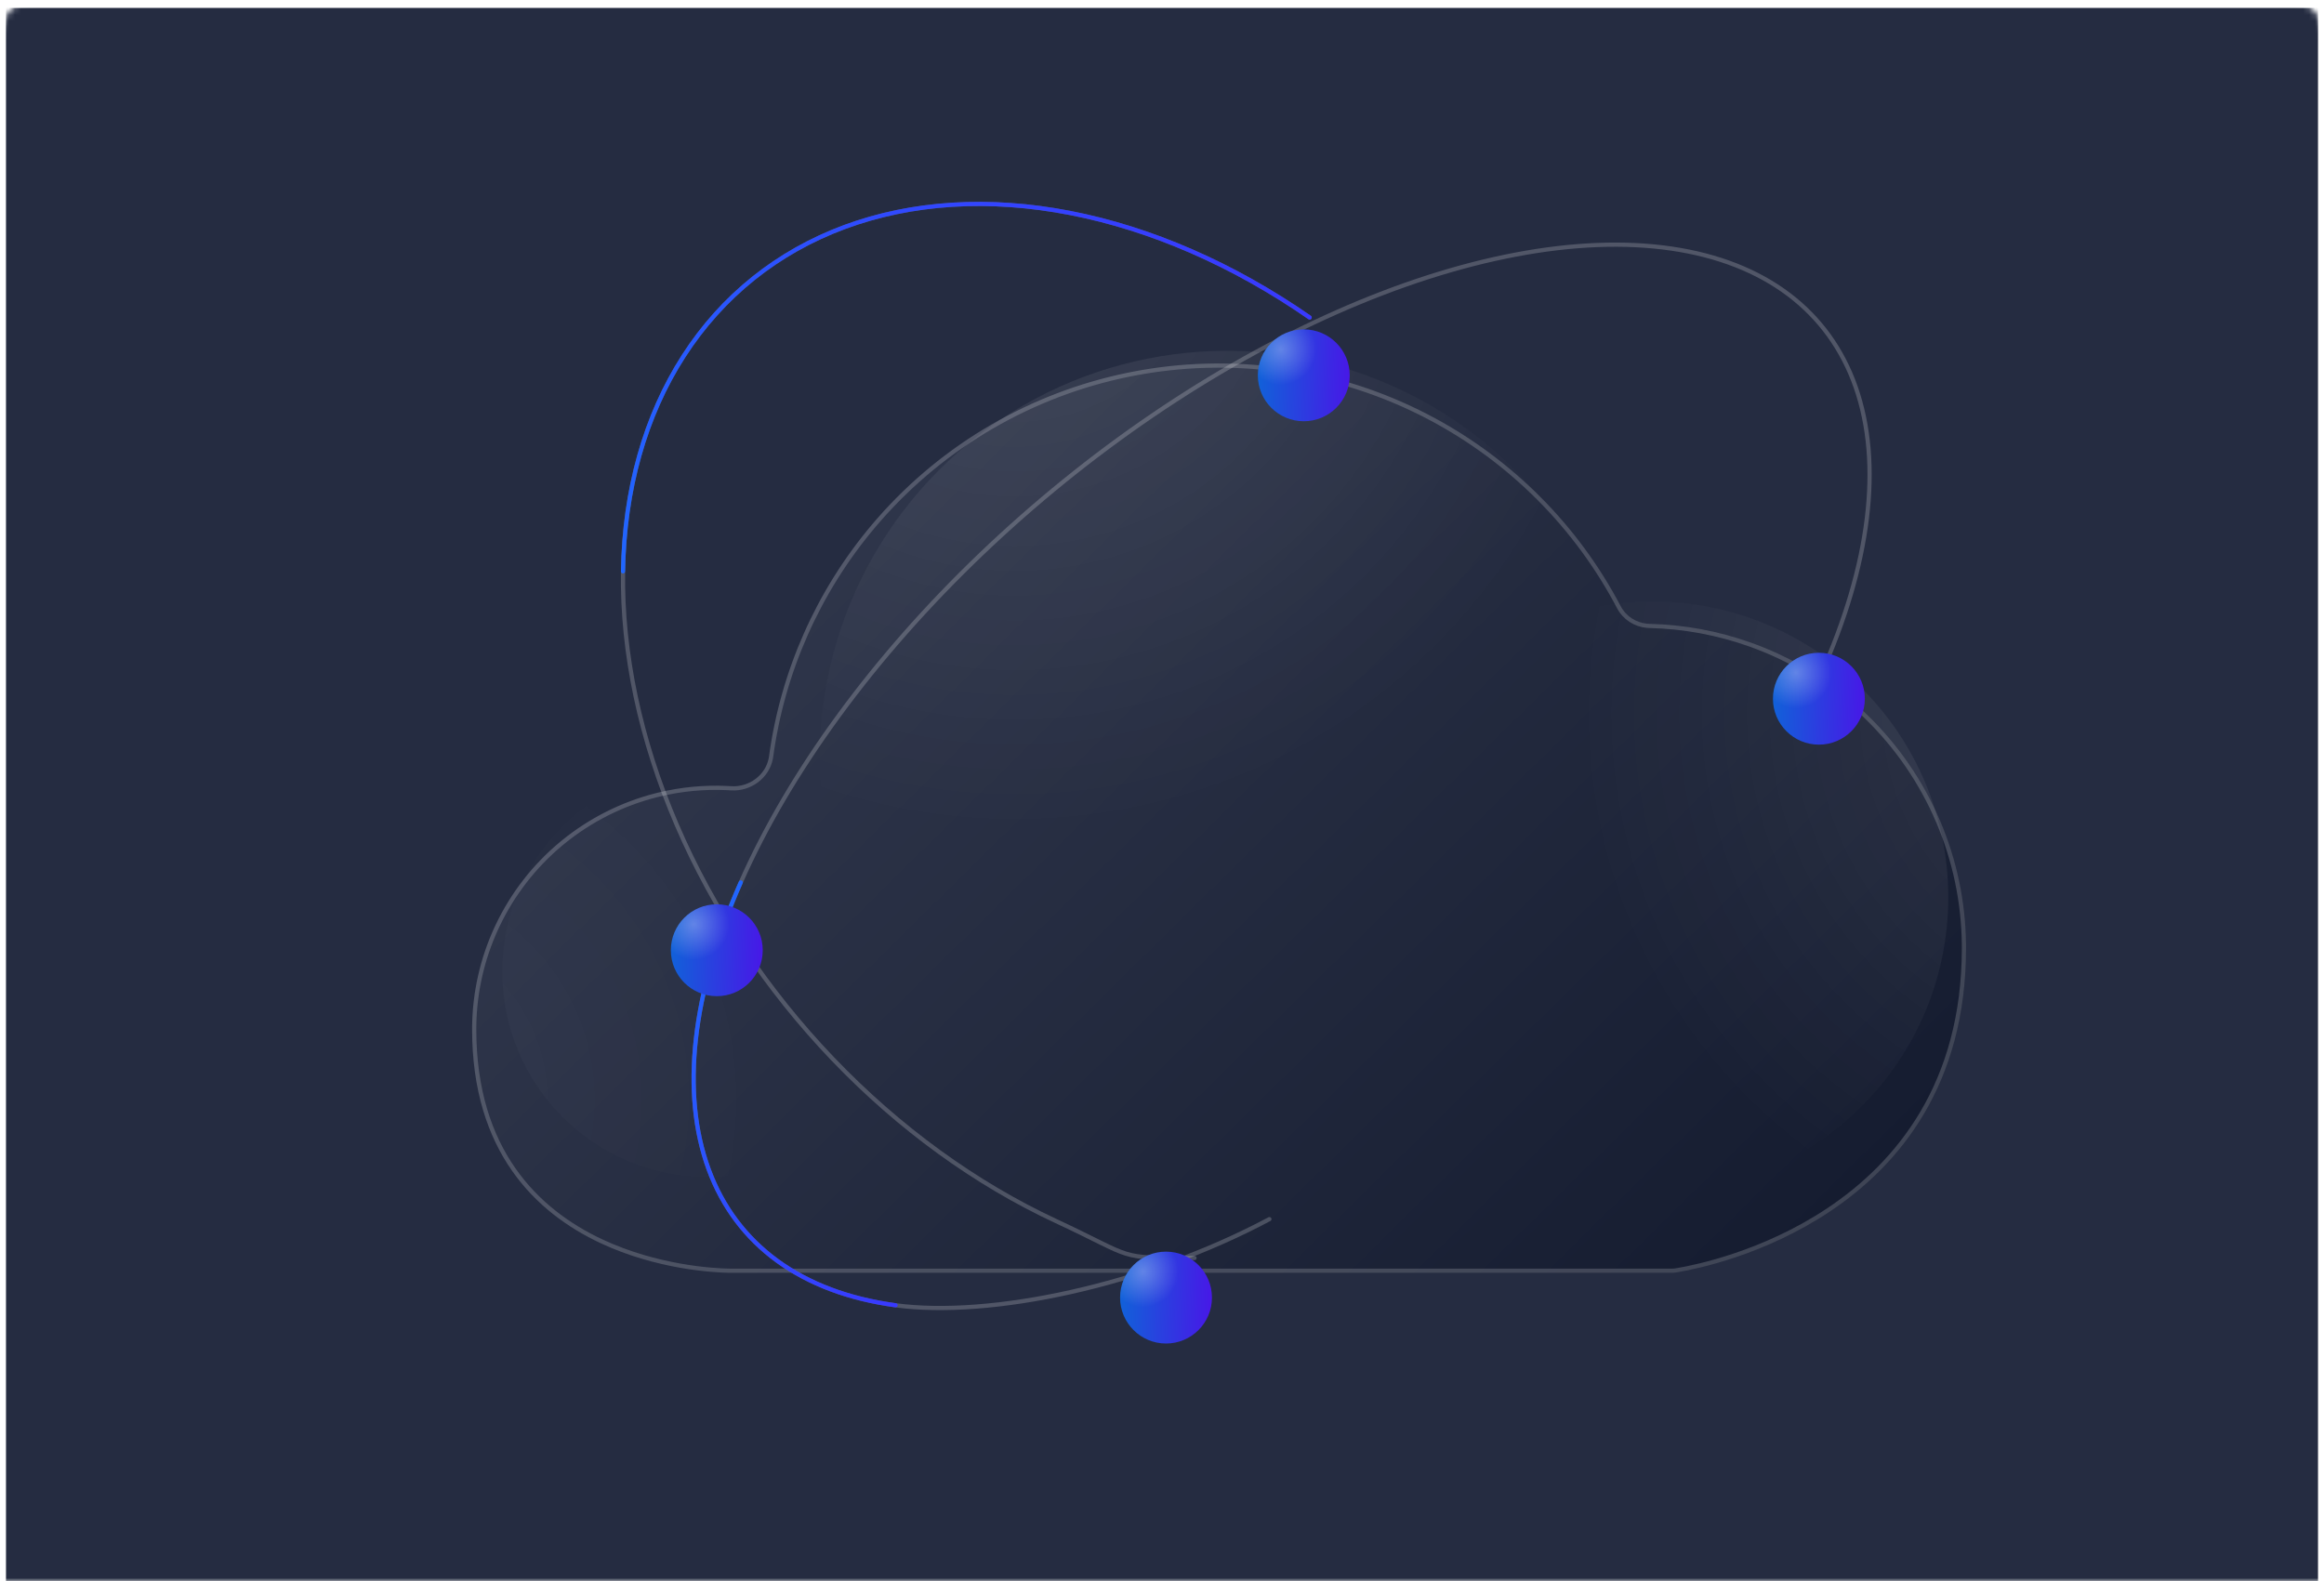 <svg width="388" height="264" viewBox="0 0 388 264" fill="none" xmlns="http://www.w3.org/2000/svg">
<mask id="mask0_5520_13491" style="mask-type:alpha" maskUnits="userSpaceOnUse" x="0" y="0" width="388" height="264">
<path d="M0 6C0 2.686 2.686 0 6 0H382C385.314 0 388 2.686 388 6V264H0V6Z" fill="#E7FFFD"/>
</mask>
<g mask="url(#mask0_5520_13491)">
<path d="M1 1.323H387V264.323H1V1.323Z" fill="#252C41"/>
<g filter="url(#filter0_d_5520_13491)">
<path d="M328.235 149.315C328.242 142.031 326.778 134.821 323.931 128.116C321.085 121.412 316.914 115.351 311.669 110.297C306.423 105.243 300.212 101.3 293.406 98.705C287.632 96.502 281.531 95.308 275.369 95.166C273.364 95.12 271.521 94.006 270.589 92.231C263.292 78.343 251.849 67.035 237.813 59.907C222.792 52.279 205.658 49.873 189.117 53.069C172.576 56.266 157.572 64.882 146.474 77.557C136.654 88.772 130.389 102.6 128.395 117.288C127.984 120.315 125.141 122.475 122.092 122.28C118.013 122.019 113.907 122.374 109.914 123.342C104.035 124.767 98.548 127.485 93.853 131.299C89.157 135.112 85.371 139.925 82.771 145.386C80.17 150.848 78.821 156.821 78.82 162.87C78.82 203.797 121.384 203.544 122.185 203.535C122.21 203.535 122.209 203.535 122.234 203.535H279.112C279.328 203.535 279.512 203.526 279.725 203.493C283.738 202.878 328.235 195.022 328.235 149.315Z" fill="url(#paint0_linear_5520_13491)"/>
<path d="M189.183 53.413C205.39 50.282 222.17 52.553 236.952 59.867L237.654 60.219C251.189 67.092 262.301 77.87 269.586 91.105L270.279 92.394C271.21 94.166 272.992 95.316 274.965 95.494L275.361 95.516C281.101 95.648 286.787 96.7 292.202 98.633L293.282 99.032C299.832 101.53 305.828 105.284 310.934 110.081L311.426 110.549C316.637 115.57 320.781 121.592 323.609 128.253C326.349 134.706 327.8 141.631 327.882 148.636L327.886 149.314V149.315C327.885 172.03 316.839 185.321 305.291 193.023C294.45 200.254 283.164 202.557 280.16 203.068L279.673 203.147C279.482 203.176 279.316 203.185 279.112 203.185H122.181L121.571 203.18C119.105 203.127 109.687 202.627 100.351 198.237C95.022 195.73 89.73 191.96 85.77 186.29C81.813 180.624 79.17 173.037 79.17 162.87L79.174 162.308C79.252 156.691 80.504 151.152 82.848 146.046L83.087 145.537C85.584 140.291 89.185 135.649 93.639 131.927L94.073 131.571C98.583 127.908 103.829 125.264 109.451 123.818L109.996 123.682C113.708 122.782 117.518 122.416 121.311 122.587L122.07 122.629C125.187 122.828 128.115 120.698 128.693 117.634L128.742 117.334C130.664 103.172 136.578 89.812 145.832 78.841L146.738 77.787C157.612 65.368 172.253 56.863 188.413 53.566L189.183 53.413Z" stroke="white" stroke-opacity="0.18" stroke-width="0.7"/>
</g>
<g filter="url(#filter1_f_5520_13491)">
<circle cx="204.848" cy="126.567" r="67.988" fill="url(#paint1_radial_5520_13491)" fill-opacity="0.3"/>
</g>
<g filter="url(#filter2_f_5520_13491)">
<circle cx="275.894" cy="149.818" r="49.375" fill="url(#paint2_radial_5520_13491)" fill-opacity="0.3"/>
</g>
<g filter="url(#filter3_f_5520_13491)">
<circle cx="118.141" cy="162.253" r="34.282" transform="rotate(180 118.141 162.253)" fill="url(#paint3_radial_5520_13491)" fill-opacity="0.1"/>
</g>
<path opacity="0.2" d="M199.429 210.06C186.223 210.06 189.805 210.178 176.334 203.909C162.864 197.641 150.074 188.354 139.045 176.831C128.015 165.309 119.076 151.893 112.98 137.717C106.883 123.542 103.812 109.029 104.018 95.405C104.223 81.782 107.699 69.453 114.138 59.452C120.577 49.451 129.794 42.062 141.018 37.903C152.244 33.744 165.157 32.937 178.67 35.564C192.184 38.19 205.898 44.174 218.649 53.015" stroke="white" stroke-width="0.7" stroke-linecap="round"/>
<path d="M104.018 95.405C104.223 81.782 107.699 69.453 114.138 59.452C120.577 49.452 129.794 42.062 141.018 37.903C152.244 33.744 165.157 32.937 178.67 35.564C192.184 38.191 205.898 44.174 218.649 53.015" stroke="url(#paint4_linear_5520_13491)" stroke-width="0.7" stroke-linecap="round"/>
<path opacity="0.2" d="M211.932 203.572C190.891 214.78 165.201 220.072 149.518 217.955C133.851 215.839 122.951 207.875 118.31 195.243C113.659 182.585 115.506 165.824 123.67 147.349C131.831 128.881 145.865 109.7 163.757 92.576C181.649 75.453 202.463 61.282 223.196 52.106C243.934 42.927 263.491 39.23 279.055 41.508C294.602 43.783 305.346 51.895 309.815 64.645C314.293 77.423 312.264 94.267 303.936 112.774" stroke="white" stroke-width="0.7" stroke-linecap="round"/>
<path d="M149.518 217.955C133.851 215.839 122.951 207.875 118.31 195.243C113.659 182.586 115.506 165.824 123.67 147.349" stroke="url(#paint5_linear_5520_13491)" stroke-width="0.7" stroke-linecap="round"/>
<g filter="url(#filter4_dii_5520_13491)">
<circle cx="217.671" cy="56.671" r="7.671" fill="url(#paint6_linear_5520_13491)"/>
<circle cx="217.671" cy="56.671" r="7.671" fill="url(#paint7_radial_5520_13491)" fill-opacity="0.3"/>
</g>
<g filter="url(#filter5_dii_5520_13491)">
<circle cx="119.671" cy="152.671" r="7.671" fill="url(#paint8_linear_5520_13491)"/>
<circle cx="119.671" cy="152.671" r="7.671" fill="url(#paint9_radial_5520_13491)" fill-opacity="0.3"/>
</g>
<g filter="url(#filter6_dii_5520_13491)">
<circle cx="194.671" cy="210.671" r="7.671" fill="url(#paint10_linear_5520_13491)"/>
<circle cx="194.671" cy="210.671" r="7.671" fill="url(#paint11_radial_5520_13491)" fill-opacity="0.3"/>
</g>
<g filter="url(#filter7_dii_5520_13491)">
<circle cx="303.671" cy="110.671" r="7.671" fill="url(#paint12_linear_5520_13491)"/>
<circle cx="303.671" cy="110.671" r="7.671" fill="url(#paint13_radial_5520_13491)" fill-opacity="0.3"/>
</g>
</g>
<defs>
<filter id="filter0_d_5520_13491" x="58.82" y="40.693" width="289.415" height="191.843" filterUnits="userSpaceOnUse" color-interpolation-filters="sRGB">
<feFlood flood-opacity="0" result="BackgroundImageFix"/>
<feColorMatrix in="SourceAlpha" type="matrix" values="0 0 0 0 0 0 0 0 0 0 0 0 0 0 0 0 0 0 127 0" result="hardAlpha"/>
<feOffset dy="9"/>
<feGaussianBlur stdDeviation="10"/>
<feComposite in2="hardAlpha" operator="out"/>
<feColorMatrix type="matrix" values="0 0 0 0 0.006 0 0 0 0 0.006 0 0 0 0 0.084 0 0 0 0.32 0"/>
<feBlend mode="normal" in2="BackgroundImageFix" result="effect1_dropShadow_5520_13491"/>
<feBlend mode="normal" in="SourceGraphic" in2="effect1_dropShadow_5520_13491" result="shape"/>
</filter>
<filter id="filter1_f_5520_13491" x="130.383" y="52.102" width="148.93" height="148.93" filterUnits="userSpaceOnUse" color-interpolation-filters="sRGB">
<feFlood flood-opacity="0" result="BackgroundImageFix"/>
<feBlend mode="normal" in="SourceGraphic" in2="BackgroundImageFix" result="shape"/>
<feGaussianBlur stdDeviation="3.238" result="effect1_foregroundBlur_5520_13491"/>
</filter>
<filter id="filter2_f_5520_13491" x="220.042" y="93.967" width="111.704" height="111.704" filterUnits="userSpaceOnUse" color-interpolation-filters="sRGB">
<feFlood flood-opacity="0" result="BackgroundImageFix"/>
<feBlend mode="normal" in="SourceGraphic" in2="BackgroundImageFix" result="shape"/>
<feGaussianBlur stdDeviation="3.238" result="effect1_foregroundBlur_5520_13491"/>
</filter>
<filter id="filter3_f_5520_13491" x="77.382" y="121.494" width="81.518" height="81.518" filterUnits="userSpaceOnUse" color-interpolation-filters="sRGB">
<feFlood flood-opacity="0" result="BackgroundImageFix"/>
<feBlend mode="normal" in="SourceGraphic" in2="BackgroundImageFix" result="shape"/>
<feGaussianBlur stdDeviation="3.238" result="effect1_foregroundBlur_5520_13491"/>
</filter>
<filter id="filter4_dii_5520_13491" x="198" y="43" width="39.343" height="39.343" filterUnits="userSpaceOnUse" color-interpolation-filters="sRGB">
<feFlood flood-opacity="0" result="BackgroundImageFix"/>
<feColorMatrix in="SourceAlpha" type="matrix" values="0 0 0 0 0 0 0 0 0 0 0 0 0 0 0 0 0 0 127 0" result="hardAlpha"/>
<feOffset dy="6"/>
<feGaussianBlur stdDeviation="6"/>
<feComposite in2="hardAlpha" operator="out"/>
<feColorMatrix type="matrix" values="0 0 0 0 0 0 0 0 0 0 0 0 0 0 0 0 0 0 0.34 0"/>
<feBlend mode="normal" in2="BackgroundImageFix" result="effect1_dropShadow_5520_13491"/>
<feBlend mode="normal" in="SourceGraphic" in2="effect1_dropShadow_5520_13491" result="shape"/>
<feColorMatrix in="SourceAlpha" type="matrix" values="0 0 0 0 0 0 0 0 0 0 0 0 0 0 0 0 0 0 127 0" result="hardAlpha"/>
<feOffset dy="-2"/>
<feGaussianBlur stdDeviation="3"/>
<feComposite in2="hardAlpha" operator="arithmetic" k2="-1" k3="1"/>
<feColorMatrix type="matrix" values="0 0 0 0 0 0 0 0 0 0 0 0 0 0 0 0 0 0 0.25 0"/>
<feBlend mode="normal" in2="shape" result="effect2_innerShadow_5520_13491"/>
<feColorMatrix in="SourceAlpha" type="matrix" values="0 0 0 0 0 0 0 0 0 0 0 0 0 0 0 0 0 0 127 0" result="hardAlpha"/>
<feOffset dy="2"/>
<feGaussianBlur stdDeviation="2"/>
<feComposite in2="hardAlpha" operator="arithmetic" k2="-1" k3="1"/>
<feColorMatrix type="matrix" values="0 0 0 0 1 0 0 0 0 1 0 0 0 0 1 0 0 0 0.13 0"/>
<feBlend mode="normal" in2="effect2_innerShadow_5520_13491" result="effect3_innerShadow_5520_13491"/>
</filter>
<filter id="filter5_dii_5520_13491" x="100" y="139" width="39.343" height="39.343" filterUnits="userSpaceOnUse" color-interpolation-filters="sRGB">
<feFlood flood-opacity="0" result="BackgroundImageFix"/>
<feColorMatrix in="SourceAlpha" type="matrix" values="0 0 0 0 0 0 0 0 0 0 0 0 0 0 0 0 0 0 127 0" result="hardAlpha"/>
<feOffset dy="6"/>
<feGaussianBlur stdDeviation="6"/>
<feComposite in2="hardAlpha" operator="out"/>
<feColorMatrix type="matrix" values="0 0 0 0 0 0 0 0 0 0 0 0 0 0 0 0 0 0 0.34 0"/>
<feBlend mode="normal" in2="BackgroundImageFix" result="effect1_dropShadow_5520_13491"/>
<feBlend mode="normal" in="SourceGraphic" in2="effect1_dropShadow_5520_13491" result="shape"/>
<feColorMatrix in="SourceAlpha" type="matrix" values="0 0 0 0 0 0 0 0 0 0 0 0 0 0 0 0 0 0 127 0" result="hardAlpha"/>
<feOffset dy="-2"/>
<feGaussianBlur stdDeviation="3"/>
<feComposite in2="hardAlpha" operator="arithmetic" k2="-1" k3="1"/>
<feColorMatrix type="matrix" values="0 0 0 0 0 0 0 0 0 0 0 0 0 0 0 0 0 0 0.25 0"/>
<feBlend mode="normal" in2="shape" result="effect2_innerShadow_5520_13491"/>
<feColorMatrix in="SourceAlpha" type="matrix" values="0 0 0 0 0 0 0 0 0 0 0 0 0 0 0 0 0 0 127 0" result="hardAlpha"/>
<feOffset dy="2"/>
<feGaussianBlur stdDeviation="2"/>
<feComposite in2="hardAlpha" operator="arithmetic" k2="-1" k3="1"/>
<feColorMatrix type="matrix" values="0 0 0 0 1 0 0 0 0 1 0 0 0 0 1 0 0 0 0.13 0"/>
<feBlend mode="normal" in2="effect2_innerShadow_5520_13491" result="effect3_innerShadow_5520_13491"/>
</filter>
<filter id="filter6_dii_5520_13491" x="175" y="197" width="39.343" height="39.343" filterUnits="userSpaceOnUse" color-interpolation-filters="sRGB">
<feFlood flood-opacity="0" result="BackgroundImageFix"/>
<feColorMatrix in="SourceAlpha" type="matrix" values="0 0 0 0 0 0 0 0 0 0 0 0 0 0 0 0 0 0 127 0" result="hardAlpha"/>
<feOffset dy="6"/>
<feGaussianBlur stdDeviation="6"/>
<feComposite in2="hardAlpha" operator="out"/>
<feColorMatrix type="matrix" values="0 0 0 0 0 0 0 0 0 0 0 0 0 0 0 0 0 0 0.34 0"/>
<feBlend mode="normal" in2="BackgroundImageFix" result="effect1_dropShadow_5520_13491"/>
<feBlend mode="normal" in="SourceGraphic" in2="effect1_dropShadow_5520_13491" result="shape"/>
<feColorMatrix in="SourceAlpha" type="matrix" values="0 0 0 0 0 0 0 0 0 0 0 0 0 0 0 0 0 0 127 0" result="hardAlpha"/>
<feOffset dy="-2"/>
<feGaussianBlur stdDeviation="3"/>
<feComposite in2="hardAlpha" operator="arithmetic" k2="-1" k3="1"/>
<feColorMatrix type="matrix" values="0 0 0 0 0 0 0 0 0 0 0 0 0 0 0 0 0 0 0.25 0"/>
<feBlend mode="normal" in2="shape" result="effect2_innerShadow_5520_13491"/>
<feColorMatrix in="SourceAlpha" type="matrix" values="0 0 0 0 0 0 0 0 0 0 0 0 0 0 0 0 0 0 127 0" result="hardAlpha"/>
<feOffset dy="2"/>
<feGaussianBlur stdDeviation="2"/>
<feComposite in2="hardAlpha" operator="arithmetic" k2="-1" k3="1"/>
<feColorMatrix type="matrix" values="0 0 0 0 1 0 0 0 0 1 0 0 0 0 1 0 0 0 0.13 0"/>
<feBlend mode="normal" in2="effect2_innerShadow_5520_13491" result="effect3_innerShadow_5520_13491"/>
</filter>
<filter id="filter7_dii_5520_13491" x="284" y="97" width="39.343" height="39.343" filterUnits="userSpaceOnUse" color-interpolation-filters="sRGB">
<feFlood flood-opacity="0" result="BackgroundImageFix"/>
<feColorMatrix in="SourceAlpha" type="matrix" values="0 0 0 0 0 0 0 0 0 0 0 0 0 0 0 0 0 0 127 0" result="hardAlpha"/>
<feOffset dy="6"/>
<feGaussianBlur stdDeviation="6"/>
<feComposite in2="hardAlpha" operator="out"/>
<feColorMatrix type="matrix" values="0 0 0 0 0 0 0 0 0 0 0 0 0 0 0 0 0 0 0.34 0"/>
<feBlend mode="normal" in2="BackgroundImageFix" result="effect1_dropShadow_5520_13491"/>
<feBlend mode="normal" in="SourceGraphic" in2="effect1_dropShadow_5520_13491" result="shape"/>
<feColorMatrix in="SourceAlpha" type="matrix" values="0 0 0 0 0 0 0 0 0 0 0 0 0 0 0 0 0 0 127 0" result="hardAlpha"/>
<feOffset dy="-2"/>
<feGaussianBlur stdDeviation="3"/>
<feComposite in2="hardAlpha" operator="arithmetic" k2="-1" k3="1"/>
<feColorMatrix type="matrix" values="0 0 0 0 0 0 0 0 0 0 0 0 0 0 0 0 0 0 0.25 0"/>
<feBlend mode="normal" in2="shape" result="effect2_innerShadow_5520_13491"/>
<feColorMatrix in="SourceAlpha" type="matrix" values="0 0 0 0 0 0 0 0 0 0 0 0 0 0 0 0 0 0 127 0" result="hardAlpha"/>
<feOffset dy="2"/>
<feGaussianBlur stdDeviation="2"/>
<feComposite in2="hardAlpha" operator="arithmetic" k2="-1" k3="1"/>
<feColorMatrix type="matrix" values="0 0 0 0 1 0 0 0 0 1 0 0 0 0 1 0 0 0 0.13 0"/>
<feBlend mode="normal" in2="effect2_innerShadow_5520_13491" result="effect3_innerShadow_5520_13491"/>
</filter>
<linearGradient id="paint0_linear_5520_13491" x1="82.858" y1="57.022" x2="266.821" y2="243.566" gradientUnits="userSpaceOnUse">
<stop stop-color="#363D52"/>
<stop offset="1" stop-color="#141B2F"/>
</linearGradient>
<radialGradient id="paint1_radial_5520_13491" cx="0" cy="0" r="1" gradientUnits="userSpaceOnUse" gradientTransform="translate(169.468 37.87) rotate(69.484) scale(100.951)">
<stop stop-color="white" stop-opacity="0.32"/>
<stop offset="1" stop-color="white" stop-opacity="0"/>
</radialGradient>
<radialGradient id="paint2_radial_5520_13491" cx="0" cy="0" r="1" gradientUnits="userSpaceOnUse" gradientTransform="translate(356.014 119.276) rotate(159.396) scale(92.603)">
<stop stop-color="white" stop-opacity="0.32"/>
<stop offset="1" stop-color="white" stop-opacity="0"/>
</radialGradient>
<radialGradient id="paint3_radial_5520_13491" cx="0" cy="0" r="1" gradientUnits="userSpaceOnUse" gradientTransform="translate(173.77 141.047) rotate(159.396) scale(64.296)">
<stop stop-color="white" stop-opacity="0.32"/>
<stop offset="1" stop-color="white" stop-opacity="0"/>
</radialGradient>
<linearGradient id="paint4_linear_5520_13491" x1="104.785" y1="112.26" x2="205.5" y2="25.139" gradientUnits="userSpaceOnUse">
<stop stop-color="#1E6AFF"/>
<stop offset="1" stop-color="#3A36FF"/>
</linearGradient>
<linearGradient id="paint5_linear_5520_13491" x1="103.5" y1="156.054" x2="157.104" y2="217.878" gradientUnits="userSpaceOnUse">
<stop stop-color="#1E6AFF"/>
<stop offset="1" stop-color="#3A36FF"/>
</linearGradient>
<linearGradient id="paint6_linear_5520_13491" x1="210" y1="57.431" x2="226.348" y2="57.899" gradientUnits="userSpaceOnUse">
<stop stop-color="#1161D9"/>
<stop offset="1" stop-color="#4B13E8"/>
</linearGradient>
<radialGradient id="paint7_radial_5520_13491" cx="0" cy="0" r="1" gradientUnits="userSpaceOnUse" gradientTransform="translate(213.834 52.321) rotate(68.025) scale(5.932)">
<stop stop-color="white"/>
<stop offset="1" stop-color="white" stop-opacity="0"/>
</radialGradient>
<linearGradient id="paint8_linear_5520_13491" x1="112" y1="153.431" x2="128.348" y2="153.899" gradientUnits="userSpaceOnUse">
<stop stop-color="#1161D9"/>
<stop offset="1" stop-color="#4B13E8"/>
</linearGradient>
<radialGradient id="paint9_radial_5520_13491" cx="0" cy="0" r="1" gradientUnits="userSpaceOnUse" gradientTransform="translate(115.834 148.321) rotate(68.025) scale(5.932)">
<stop stop-color="white"/>
<stop offset="1" stop-color="white" stop-opacity="0"/>
</radialGradient>
<linearGradient id="paint10_linear_5520_13491" x1="187" y1="211.431" x2="203.348" y2="211.899" gradientUnits="userSpaceOnUse">
<stop stop-color="#1161D9"/>
<stop offset="1" stop-color="#4B13E8"/>
</linearGradient>
<radialGradient id="paint11_radial_5520_13491" cx="0" cy="0" r="1" gradientUnits="userSpaceOnUse" gradientTransform="translate(190.834 206.321) rotate(68.025) scale(5.932)">
<stop stop-color="white"/>
<stop offset="1" stop-color="white" stop-opacity="0"/>
</radialGradient>
<linearGradient id="paint12_linear_5520_13491" x1="296" y1="111.431" x2="312.348" y2="111.899" gradientUnits="userSpaceOnUse">
<stop stop-color="#1161D9"/>
<stop offset="1" stop-color="#4B13E8"/>
</linearGradient>
<radialGradient id="paint13_radial_5520_13491" cx="0" cy="0" r="1" gradientUnits="userSpaceOnUse" gradientTransform="translate(299.834 106.321) rotate(68.025) scale(5.932)">
<stop stop-color="white"/>
<stop offset="1" stop-color="white" stop-opacity="0"/>
</radialGradient>
</defs>
</svg>
